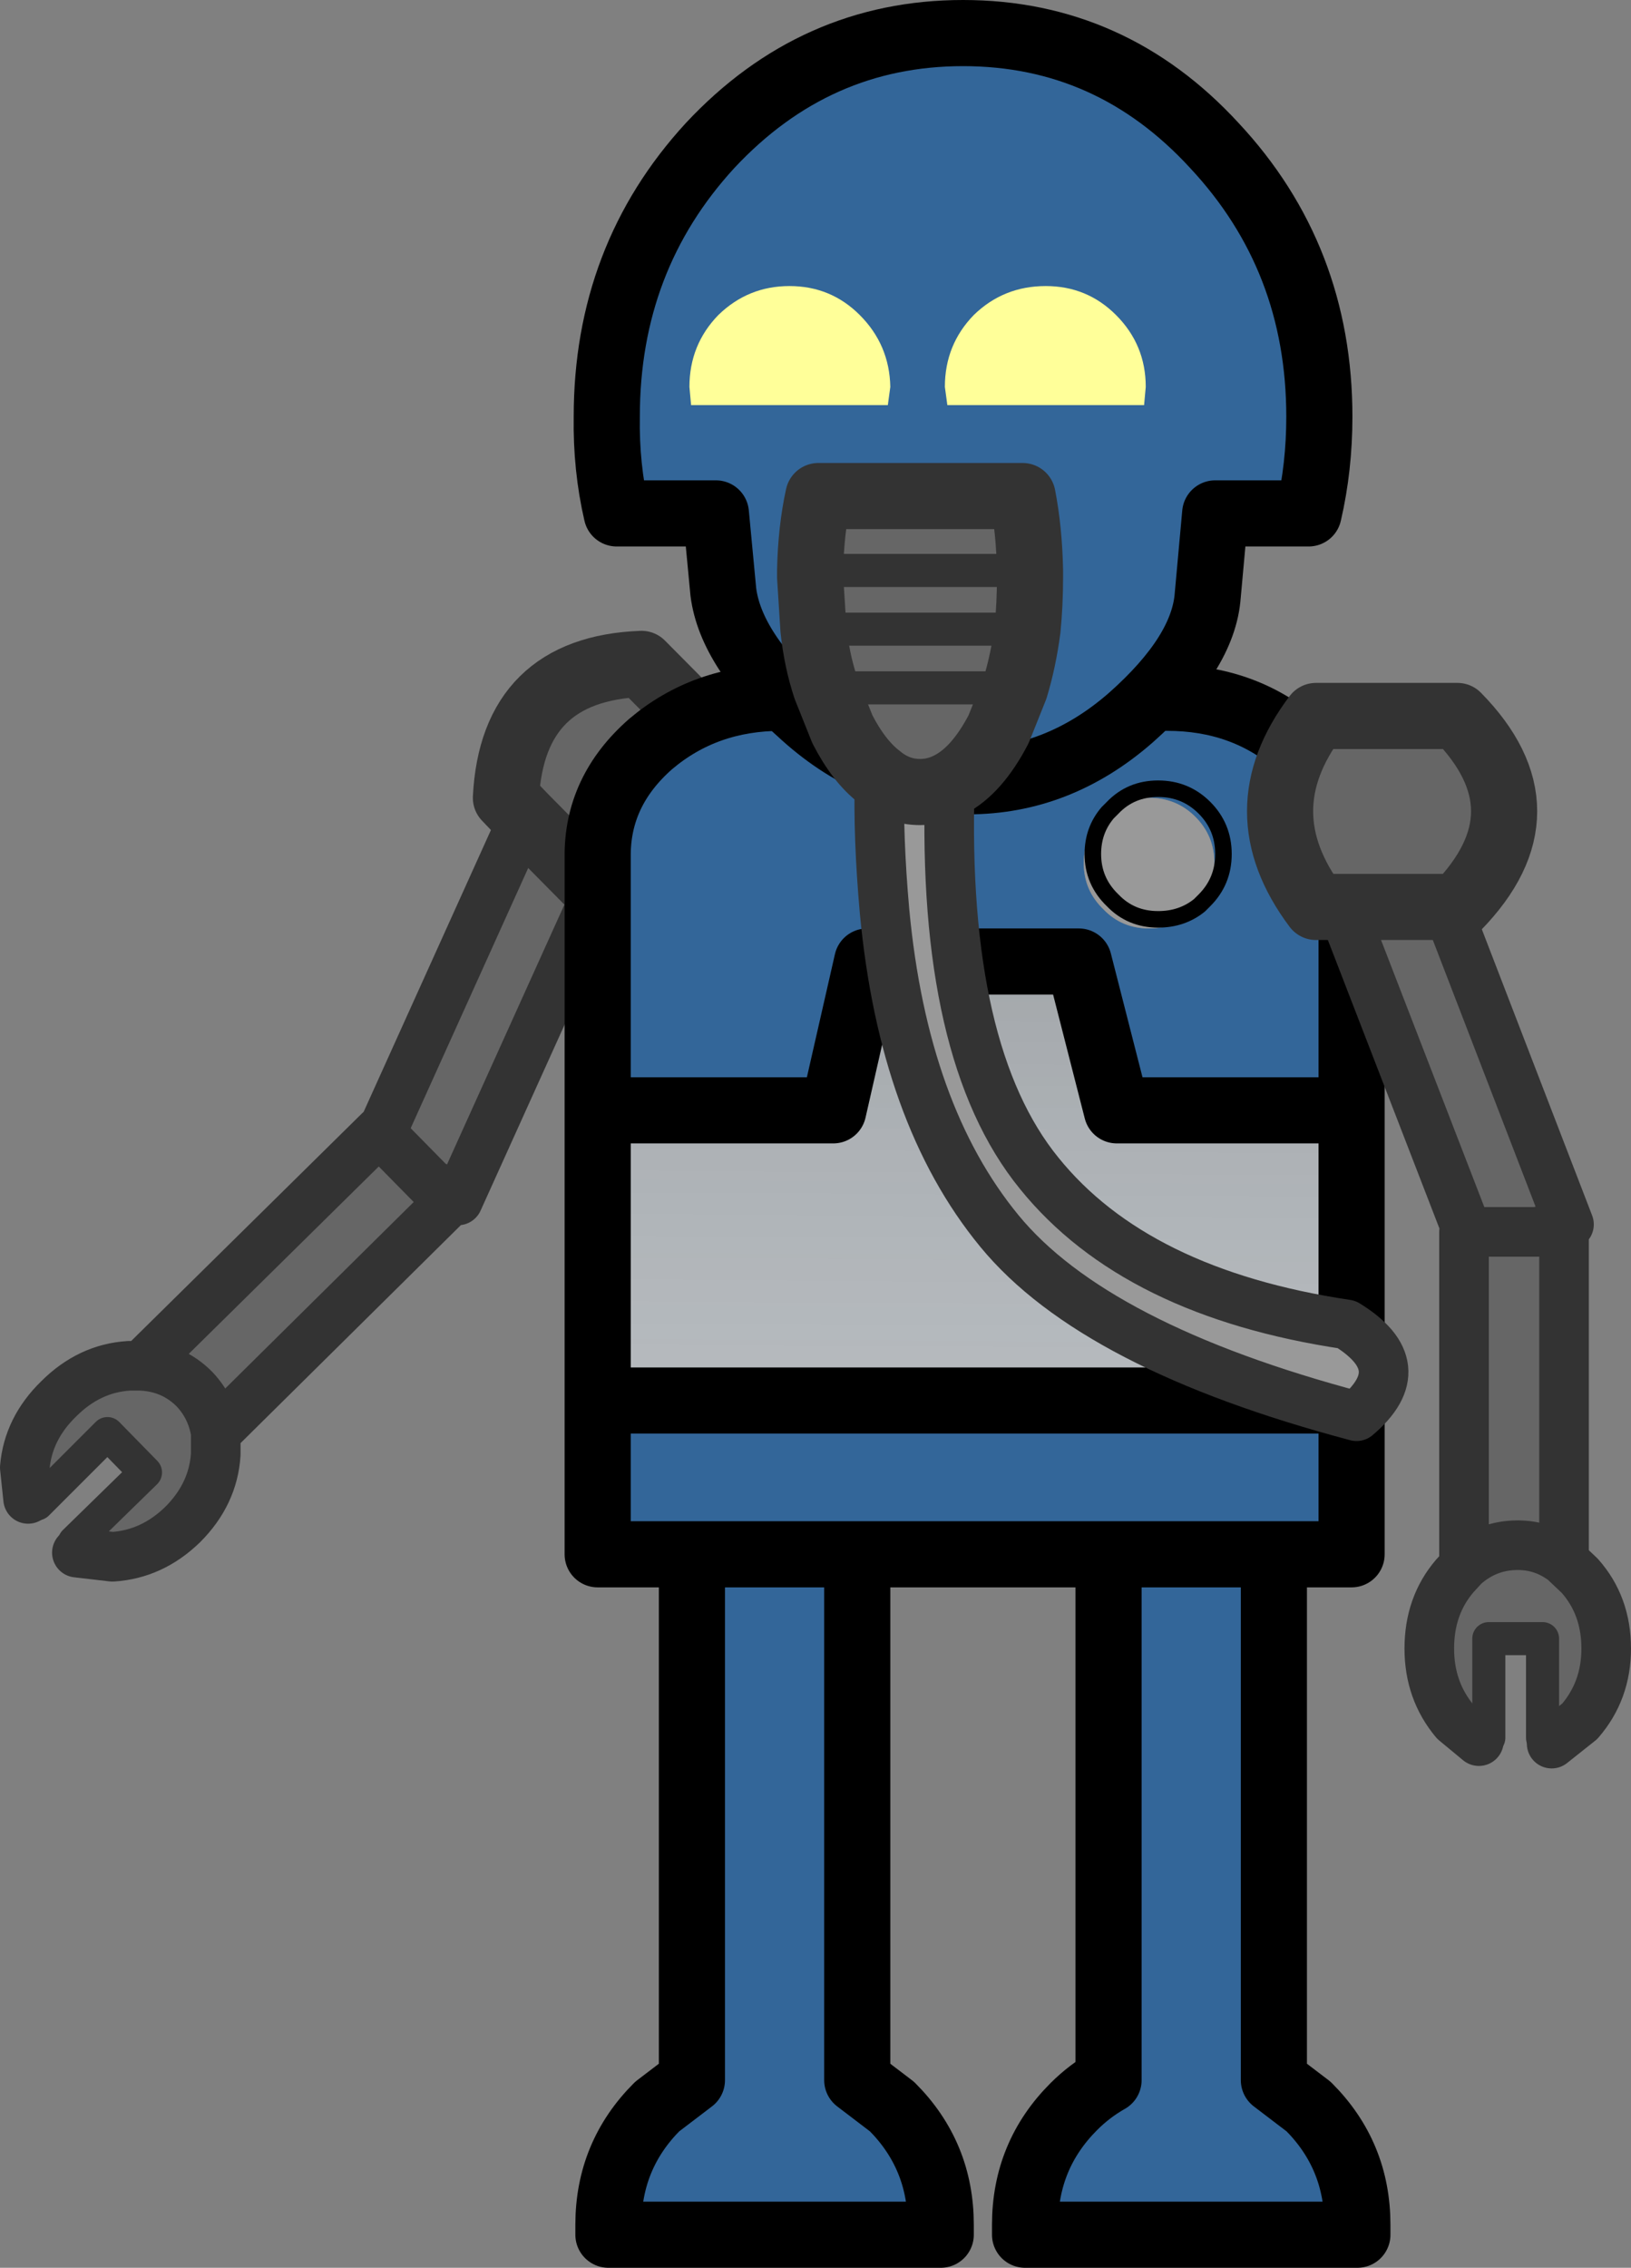 <?xml version="1.0" encoding="UTF-8" standalone="no"?>
<svg xmlns:xlink="http://www.w3.org/1999/xlink" height="137.15px" width="98.65px" xmlns="http://www.w3.org/2000/svg">
  <rect width="100%" height="100%" fill="#808080" stroke="none"/>
  <g transform="matrix(1.0, 0.0, 0.0, 1.0, 136.25, 89.9)">
    <path d="M-84.4 -1.8 L-84.4 35.9 -82.3 37.5 Q-79.35 40.45 -79.35 44.65 L-79.35 45.25 -99.45 45.25 -99.45 44.65 Q-99.45 40.45 -96.5 37.5 L-94.4 35.9 -94.4 -1.8 -84.4 -1.8 M-59.2 -1.8 L-59.2 35.9 -57.1 37.5 Q-54.15 40.45 -54.15 44.65 L-54.15 45.25 -74.25 45.25 -74.25 44.65 Q-74.25 40.45 -71.3 37.5 -70.35 36.55 -69.2 35.9 L-69.2 -1.8 -59.2 -1.8" fill="#336699" fill-rule="evenodd" stroke="none"/>
    <path d="M-134.55 0.75 L-134.75 -1.15 Q-134.55 -3.5 -132.7 -5.3 -130.85 -7.15 -128.45 -7.3 L-127.7 -7.3 Q-125.8 -7.2 -124.5 -5.9 -123.45 -4.8 -123.2 -3.25 -123.45 -4.8 -124.5 -5.9 -125.8 -7.2 -127.7 -7.3 L-113.3 -21.5 -113.2 -21.35 -104.55 -40.5 -105.65 -41.65 Q-105.25 -49.45 -97.45 -49.75 L-91.45 -43.7 Q-91.55 -35.6 -99.65 -35.55 L-100.1 -36.0 -108.55 -17.3 -110.25 -18.35 -109.1 -17.2 -123.2 -3.25 -123.2 -1.95 Q-123.35 0.45 -125.2 2.3 -127.05 4.1 -129.45 4.25 L-131.6 4.0 -131.35 3.75 -131.75 3.35 -127.45 -0.85 -129.75 -3.2 -134.0 1.05 -134.45 0.6 -134.55 0.75 M-110.25 -18.35 L-113.2 -21.35 -110.25 -18.35 M-104.55 -40.5 L-100.1 -36.0 -104.55 -40.5" fill="#666666" fill-rule="evenodd" stroke="none"/>
    <path d="M-84.4 -1.8 L-84.4 35.9 -82.3 37.5 Q-79.35 40.45 -79.35 44.65 L-79.35 45.25 -99.45 45.25 -99.45 44.65 Q-99.45 40.45 -96.5 37.5 L-94.4 35.9 -94.4 -1.8 -84.4 -1.8 M-59.2 -1.8 L-59.2 35.9 -57.1 37.5 Q-54.15 40.45 -54.15 44.65 L-54.15 45.25 -74.25 45.25 -74.25 44.65 Q-74.25 40.45 -71.3 37.5 -70.35 36.55 -69.2 35.9 L-69.2 -1.8 -59.2 -1.8" fill="none" stroke="#000000" stroke-linecap="round" stroke-linejoin="round" stroke-width="4.0"/>
    <path d="M-127.7 -7.3 L-128.45 -7.3 Q-130.85 -7.15 -132.7 -5.3 -134.55 -3.5 -134.75 -1.15 L-134.55 0.75 M-131.6 4.0 L-129.45 4.25 Q-127.05 4.1 -125.2 2.3 -123.35 0.45 -123.2 -1.95 L-123.2 -3.25 Q-123.45 -4.8 -124.5 -5.9 -125.8 -7.2 -127.7 -7.3 L-113.3 -21.5 -113.2 -21.35 -104.55 -40.5 M-100.1 -36.0 L-108.55 -17.3 -110.25 -18.35 -109.1 -17.2 -123.2 -3.25 M-113.2 -21.35 L-110.25 -18.35" fill="none" stroke="#333333" stroke-linecap="round" stroke-linejoin="round" stroke-width="3.0"/>
    <path d="M-134.0 1.05 L-129.75 -3.2 -127.45 -0.85 -131.75 3.35" fill="none" stroke="#333333" stroke-linecap="round" stroke-linejoin="round" stroke-width="2.0"/>
    <path d="M-104.55 -40.5 L-105.65 -41.65 Q-105.25 -49.45 -97.45 -49.75 L-91.45 -43.7 Q-91.55 -35.6 -99.65 -35.55 L-100.1 -36.0 -104.55 -40.5" fill="none" stroke="#333333" stroke-linecap="round" stroke-linejoin="round" stroke-width="4.0"/>
    <path d="M-100.1 -22.75 L-100.1 -38.05 Q-100.15 -42.05 -96.9 -44.9 -93.6 -47.7 -89.0 -47.7 L-65.65 -47.7 Q-61.05 -47.7 -57.8 -44.9 -54.5 -42.05 -54.5 -38.05 L-54.5 -22.75 -68.7 -22.75 -71.0 -31.75 -83.8 -31.75 -85.85 -22.75 -100.1 -22.75 M-54.5 -5.2 L-54.5 4.1 -100.1 4.1 -100.1 -5.2 -54.5 -5.2 M-69.25 -40.75 L-69.5 -40.5 Q-70.7 -39.35 -70.7 -37.7 -70.7 -36.05 -69.5 -34.9 -68.4 -33.75 -66.75 -33.75 -65.1 -33.75 -63.95 -34.9 L-63.7 -35.15 -63.4 -35.45 Q-62.25 -36.6 -62.25 -38.25 -62.25 -39.9 -63.4 -41.05 -64.55 -42.2 -66.2 -42.2 -67.85 -42.2 -68.95 -41.05 L-69.25 -40.75 -68.95 -41.05 Q-67.85 -42.2 -66.2 -42.2 -64.55 -42.2 -63.4 -41.05 -62.25 -39.9 -62.25 -38.25 -62.25 -36.6 -63.4 -35.45 L-63.7 -35.15 Q-62.8 -36.25 -62.8 -37.7 -62.8 -39.35 -63.95 -40.5 -65.1 -41.65 -66.75 -41.65 -68.2 -41.65 -69.25 -40.75" fill="#336699" fill-rule="evenodd" stroke="none"/>
    <path d="M-100.1 -22.75 L-85.85 -22.75 -83.8 -31.75 -71.0 -31.75 -68.7 -22.75 -54.5 -22.75 -54.5 -5.2 -100.1 -5.2 -100.1 -22.75" fill="url(#gradient0)" fill-rule="evenodd" stroke="none"/>
    <path d="M-63.7 -35.15 L-63.95 -34.9 Q-65.1 -33.75 -66.75 -33.75 -68.4 -33.75 -69.5 -34.9 -70.7 -36.05 -70.7 -37.7 -70.7 -39.35 -69.5 -40.5 L-69.25 -40.75 Q-70.15 -39.7 -70.15 -38.25 -70.15 -36.6 -68.95 -35.45 -67.85 -34.3 -66.2 -34.3 -64.75 -34.3 -63.7 -35.15 -64.75 -34.3 -66.2 -34.3 -67.85 -34.3 -68.95 -35.45 -70.15 -36.6 -70.15 -38.25 -70.15 -39.7 -69.25 -40.75 -68.2 -41.65 -66.75 -41.65 -65.1 -41.65 -63.95 -40.5 -62.8 -39.35 -62.8 -37.7 -62.8 -36.25 -63.7 -35.15" fill="#999999" fill-rule="evenodd" stroke="none"/>
    <path d="M-54.5 -22.75 L-54.5 -38.05 Q-54.5 -42.05 -57.8 -44.9 -61.05 -47.7 -65.65 -47.7 L-89.0 -47.7 Q-93.6 -47.7 -96.9 -44.9 -100.15 -42.05 -100.1 -38.05 L-100.1 -22.75 -85.85 -22.75 -83.8 -31.75 -71.0 -31.75 -68.7 -22.75 -54.5 -22.75 -54.5 -5.2 -54.5 4.1 -100.1 4.1 -100.1 -5.2 -100.1 -22.75 M-100.1 -5.2 L-54.5 -5.2" fill="none" stroke="#000000" stroke-linecap="round" stroke-linejoin="round" stroke-width="4.0"/>
    <path d="M-63.7 -35.15 Q-64.75 -34.3 -66.2 -34.3 -67.85 -34.3 -68.95 -35.45 -70.15 -36.6 -70.15 -38.25 -70.15 -39.7 -69.25 -40.75 L-68.95 -41.05 Q-67.85 -42.2 -66.2 -42.2 -64.55 -42.2 -63.4 -41.05 -62.25 -39.9 -62.25 -38.25 -62.25 -36.6 -63.4 -35.45 L-63.7 -35.15" fill="none" stroke="#000000" stroke-linecap="round" stroke-linejoin="round" stroke-width="1.0"/>
    <path d="M-93.3 -81.1 Q-86.95 -87.9 -78.0 -87.9 -69.05 -87.9 -62.8 -81.1 -56.45 -74.3 -56.45 -64.7 -56.45 -61.65 -57.1 -58.85 L-62.75 -58.85 -63.2 -53.9 Q-63.45 -50.4 -67.85 -46.5 -72.25 -42.65 -77.7 -42.65 -83.2 -42.65 -87.6 -46.6 -92.05 -50.55 -92.5 -54.1 L-92.95 -58.85 -98.95 -58.85 Q-99.6 -61.65 -99.55 -64.7 -99.55 -74.3 -93.3 -81.1" fill="#336699" fill-rule="evenodd" stroke="none"/>
    <path d="M-55.1 -35.05 L-48.75 -35.05 -55.1 -35.05 -56.65 -35.05 Q-61.0 -40.85 -56.65 -46.6 L-48.1 -46.6 Q-42.45 -40.85 -48.1 -35.05 L-48.75 -35.05 -41.35 -15.85 -43.3 -15.4 -47.5 -15.4 -43.3 -15.4 -41.65 -15.4 -41.65 4.5 -40.7 5.4 Q-39.1 7.2 -39.1 9.8 -39.1 12.35 -40.7 14.2 L-42.4 15.55 -42.4 15.2 -42.95 15.2 -42.95 9.2 -46.2 9.2 -46.2 15.2 -46.8 15.2 -46.8 15.4 -48.25 14.2 Q-49.8 12.35 -49.8 9.8 -49.8 7.2 -48.25 5.4 L-47.7 4.8 -47.7 -15.4 -47.5 -15.4 -55.1 -35.05 M-41.65 4.5 Q-42.9 3.55 -44.45 3.55 -46.3 3.55 -47.7 4.8 -46.3 3.55 -44.45 3.55 -42.9 3.55 -41.65 4.5" fill="#666666" fill-rule="evenodd" stroke="none"/>
    <path d="M-93.3 -81.1 Q-86.95 -87.9 -78.0 -87.9 -69.05 -87.9 -62.8 -81.1 -56.45 -74.3 -56.45 -64.7 -56.45 -61.65 -57.1 -58.85 L-62.75 -58.85 -63.2 -53.9 Q-63.45 -50.4 -67.85 -46.5 -72.25 -42.65 -77.7 -42.65 -83.2 -42.65 -87.6 -46.6 -92.05 -50.55 -92.5 -54.1 L-92.95 -58.85 -98.95 -58.85 Q-99.6 -61.65 -99.55 -64.7 -99.55 -74.3 -93.3 -81.1" fill="none" stroke="#000000" stroke-linecap="round" stroke-linejoin="round" stroke-width="4.0"/>
    <path d="M-48.75 -35.05 L-55.1 -35.05 -56.65 -35.05 Q-61.0 -40.85 -56.65 -46.6 L-48.1 -46.6 Q-42.45 -40.85 -48.1 -35.05 L-48.75 -35.05" fill="none" stroke="#333333" stroke-linecap="round" stroke-linejoin="round" stroke-width="4.0"/>
    <path d="M-55.1 -35.05 L-47.5 -15.4 -43.3 -15.4 -41.35 -15.85 -48.75 -35.05 M-46.8 15.4 L-48.25 14.2 Q-49.8 12.35 -49.8 9.8 -49.8 7.2 -48.25 5.4 L-47.7 4.8 -47.7 -15.4 -47.5 -15.4 M-43.3 -15.4 L-41.65 -15.4 -41.65 4.5 -40.7 5.4 Q-39.1 7.2 -39.1 9.8 -39.1 12.35 -40.7 14.2 L-42.4 15.55 M-47.7 4.8 Q-46.3 3.55 -44.45 3.55 -42.9 3.55 -41.65 4.5" fill="none" stroke="#333333" stroke-linecap="round" stroke-linejoin="round" stroke-width="3.0"/>
    <path d="M-42.95 15.2 L-42.95 9.2 -46.2 9.2 -46.2 15.2" fill="none" stroke="#333333" stroke-linecap="round" stroke-linejoin="round" stroke-width="2.0"/>
    <path d="M-78.8 -42.45 Q-79.3 -26.2 -73.4 -18.95 -67.55 -11.7 -54.8 -9.8 -50.65 -7.25 -54.2 -4.25 -70.05 -8.45 -75.8 -15.45 -81.6 -22.5 -82.75 -34.8 -83.15 -39.3 -83.05 -42.9 -81.95 -42.0 -80.6 -42.0 -79.65 -42.0 -78.8 -42.45" fill="#999999" fill-rule="evenodd" stroke="none"/>
    <path d="M-83.05 -42.9 Q-84.3 -43.85 -85.3 -45.8 L-86.3 -48.3 Q-86.85 -49.95 -87.05 -51.85 L-87.25 -55.0 -87.25 -55.4 Q-87.2 -57.85 -86.75 -59.9 L-74.4 -59.9 Q-74.0 -57.85 -73.95 -55.4 L-73.95 -55.0 Q-73.95 -53.35 -74.1 -51.85 -74.35 -49.95 -74.85 -48.3 L-75.85 -45.8 Q-77.15 -43.3 -78.8 -42.45 -79.65 -42.0 -80.6 -42.0 -81.95 -42.0 -83.05 -42.9 M-74.85 -48.3 L-86.3 -48.3 -74.85 -48.3 M-74.1 -51.85 L-87.05 -51.85 -74.1 -51.85 M-73.95 -55.4 L-87.25 -55.4 -73.95 -55.4" fill="#666666" fill-rule="evenodd" stroke="none"/>
    <path d="M-82.55 -65.4 L-94.45 -65.4 -94.55 -66.5 Q-94.55 -69.05 -92.8 -70.85 -91.0 -72.6 -88.5 -72.6 -86.0 -72.6 -84.25 -70.85 -82.45 -69.05 -82.4 -66.5 L-82.55 -65.4 M-68.75 -70.85 Q-66.95 -69.05 -66.95 -66.5 L-67.05 -65.4 -78.95 -65.4 -79.1 -66.5 Q-79.1 -69.05 -77.35 -70.85 -75.55 -72.6 -73.0 -72.6 -70.5 -72.6 -68.75 -70.85" fill="#ffff99" fill-rule="evenodd" stroke="none"/>
    <path d="M-78.8 -42.45 Q-79.3 -26.2 -73.4 -18.95 -67.55 -11.7 -54.8 -9.8 -50.65 -7.25 -54.2 -4.25 -70.05 -8.45 -75.8 -15.45 -81.6 -22.5 -82.75 -34.8 -83.15 -39.3 -83.05 -42.9" fill="none" stroke="#333333" stroke-linecap="round" stroke-linejoin="round" stroke-width="3.0"/>
    <path d="M-83.05 -42.9 Q-84.3 -43.85 -85.3 -45.8 L-86.3 -48.3 Q-86.85 -49.95 -87.05 -51.85 L-87.25 -55.0 -87.25 -55.4 Q-87.2 -57.85 -86.75 -59.9 L-74.4 -59.9 Q-74.0 -57.85 -73.95 -55.4 L-73.95 -55.0 Q-73.95 -53.35 -74.1 -51.85 -74.35 -49.95 -74.85 -48.3 L-75.85 -45.8 Q-77.15 -43.3 -78.8 -42.45 -79.65 -42.0 -80.6 -42.0 -81.95 -42.0 -83.05 -42.9" fill="none" stroke="#333333" stroke-linecap="round" stroke-linejoin="round" stroke-width="4.0"/>
    <path d="M-87.25 -55.4 L-73.95 -55.4 M-87.05 -51.85 L-74.1 -51.85 M-86.3 -48.3 L-74.85 -48.3" fill="none" stroke="#333333" stroke-linecap="round" stroke-linejoin="round" stroke-width="2.0"/>
  </g>
  <defs>
    <linearGradient gradientTransform="matrix(-3.0E-4, 0.051, -0.016, -1.0E-4, -76.8, -45.95)" gradientUnits="userSpaceOnUse" id="gradient0" spreadMethod="pad" x1="-819.2" x2="819.2">
      <stop offset="0.0" stop-color="#424242"/>
      <stop offset="1.0" stop-color="#ecf5fd" stop-opacity="0.502"/>
    </linearGradient>
  </defs>
</svg>

